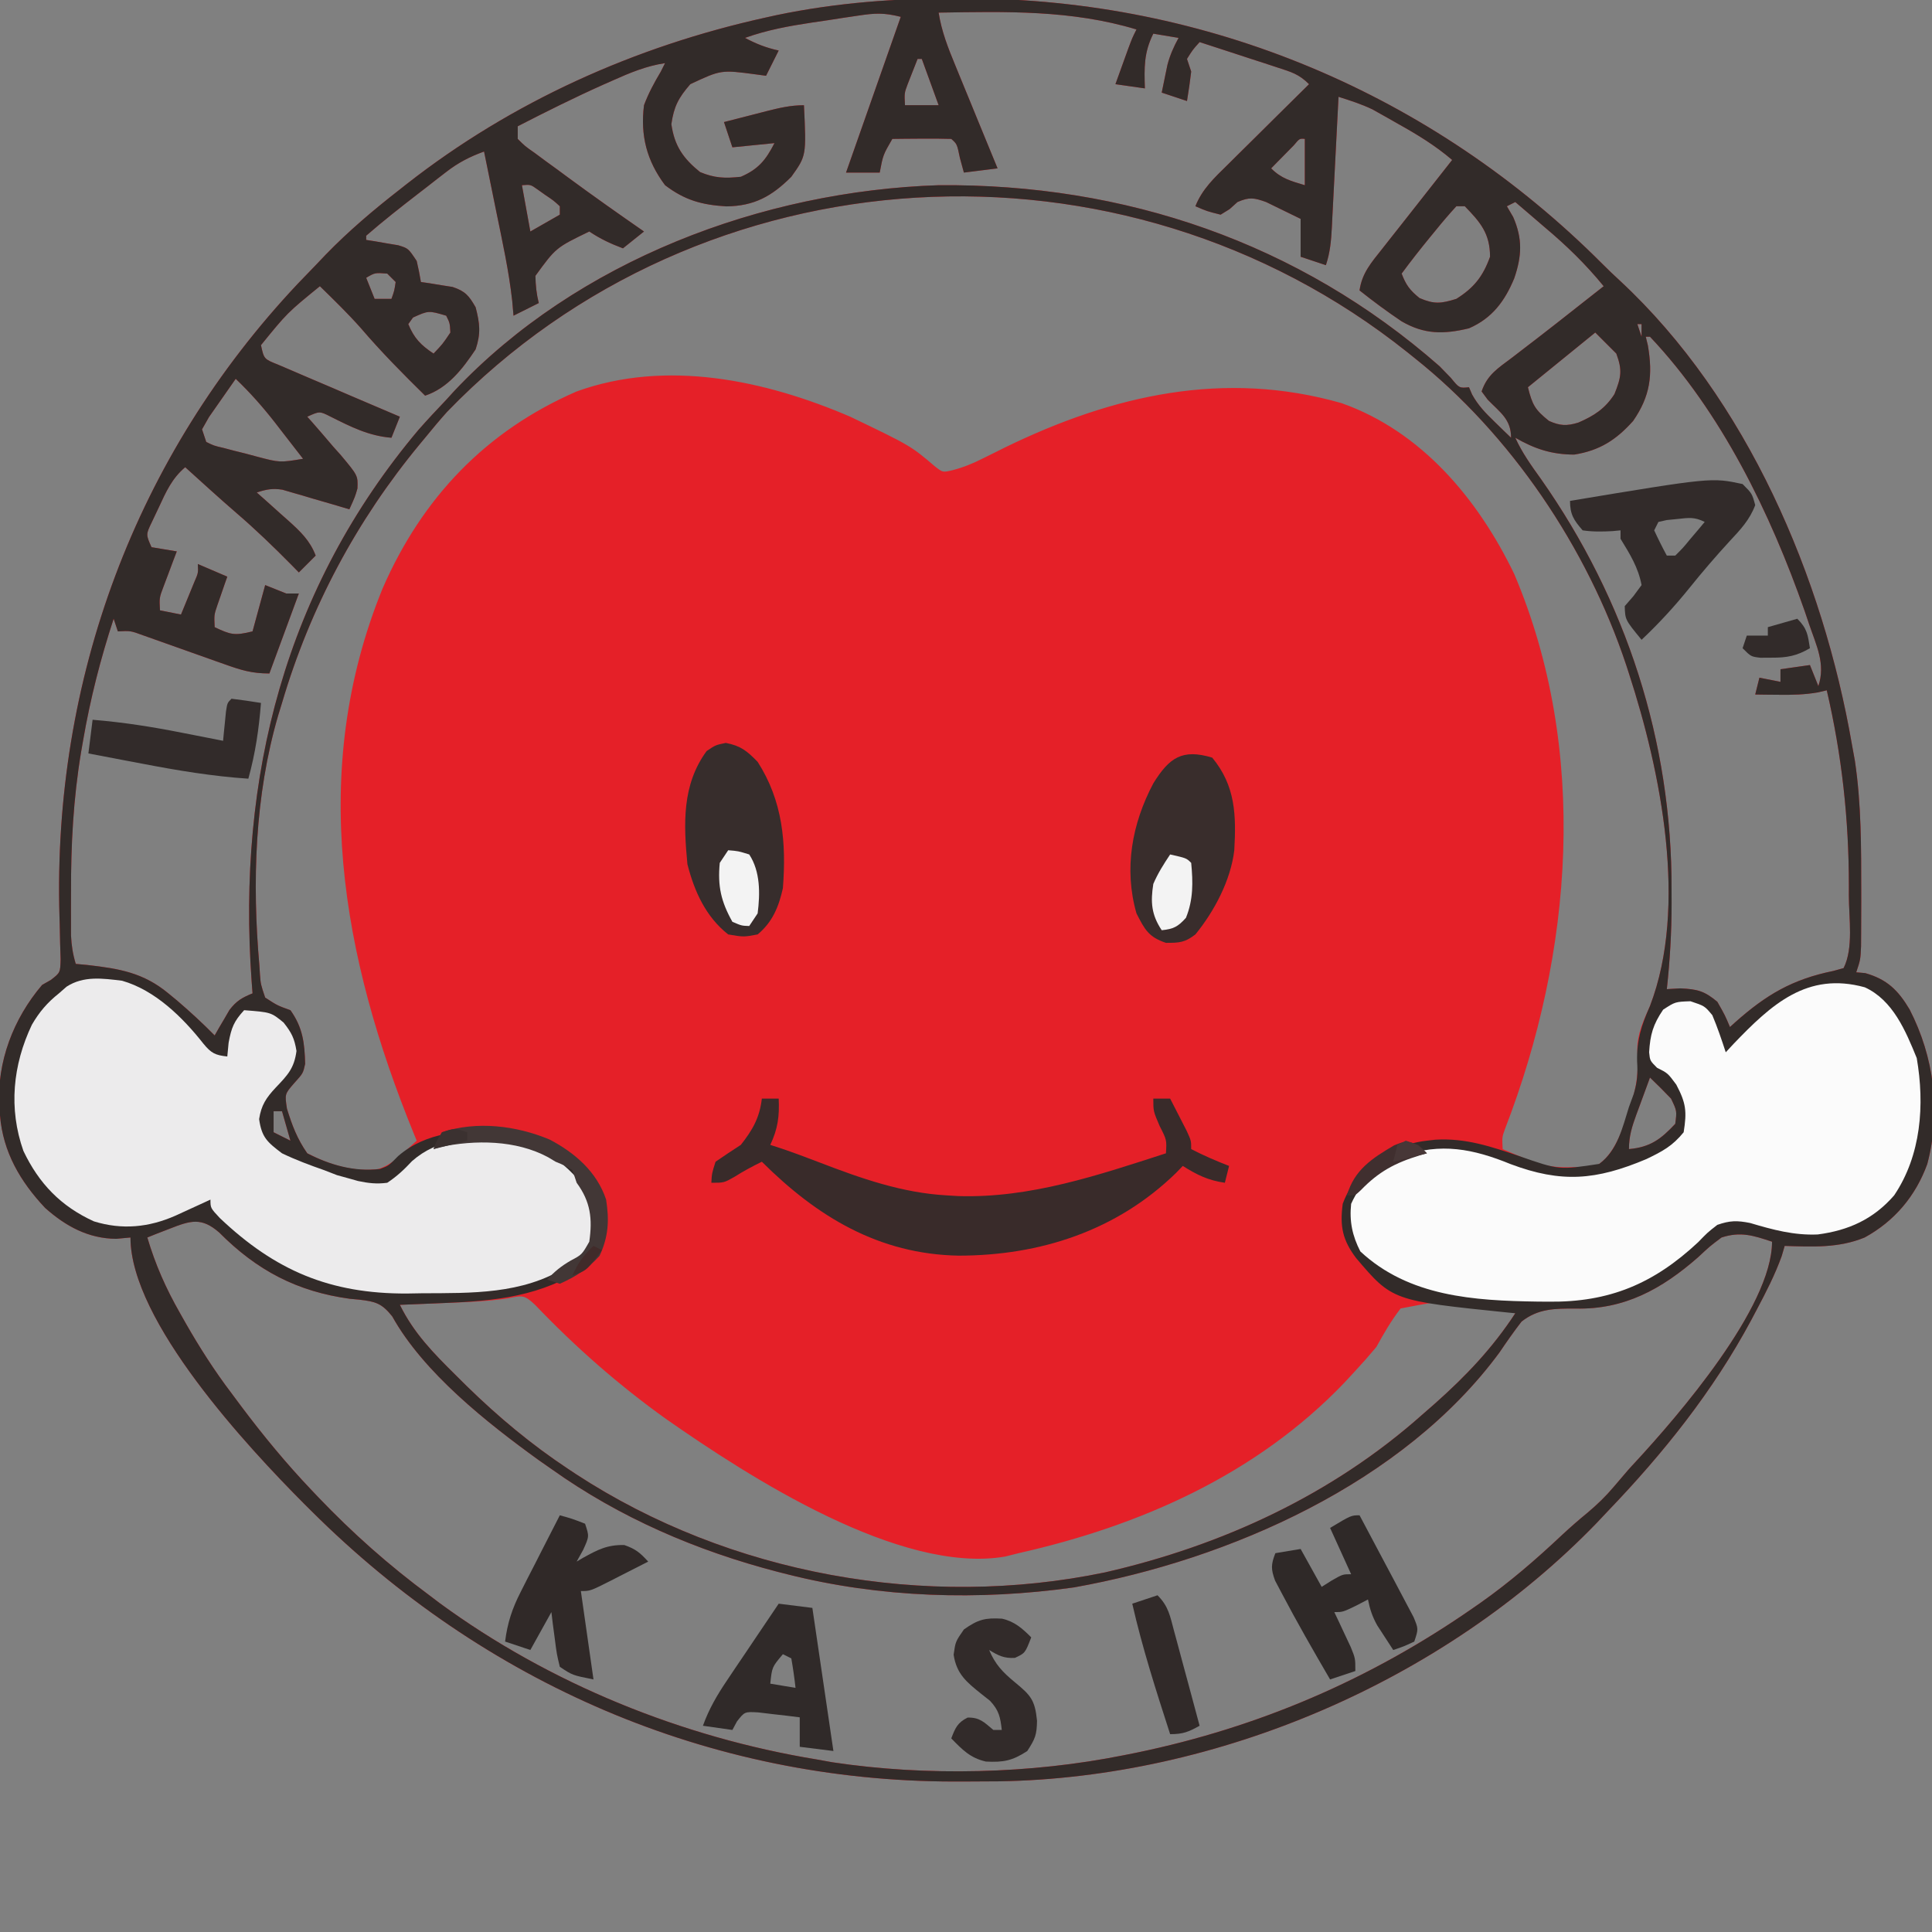 <?xml version="1.0" encoding="UTF-8"?>
<svg version="1.1" xmlns="http://www.w3.org/2000/svg" width="459" height="459">
<rect width="100%" height="100%" fill="#808080" stroke="none"/>
<path d="M0 0 C0.823 0 1.645 0 2.493 0.001 C59.569 0.146 113.018 22.65 153.309 63 C154.716 64.405 156.145 65.791 157.617 67.129 C187.755 95.149 205.793 137.501 212.688 177.375 C212.913 178.618 213.139 179.86 213.371 181.141 C214.913 191.474 214.867 201.824 214.875 212.25 C214.876 213.022 214.877 213.794 214.878 214.589 C214.878 216.807 214.869 219.025 214.855 221.242 C214.848 222.543 214.84 223.843 214.833 225.183 C214.688 228.375 214.688 228.375 213.688 231.375 C214.389 231.437 215.09 231.499 215.812 231.562 C221.03 233.037 223.664 235.654 226.367 240.199 C232.185 251.514 233.869 264.452 230.562 276.938 C227.801 284.525 222.775 290.502 215.688 294.375 C209.488 296.928 203.279 296.57 196.688 296.375 C196.336 297.578 196.336 297.578 195.977 298.805 C194.369 303.257 192.278 307.324 190.062 311.5 C189.615 312.344 189.168 313.188 188.707 314.057 C179.636 330.943 167.907 345.592 154.688 359.375 C153.792 360.324 152.896 361.272 151.973 362.25 C115.738 399.709 62.088 422.713 10.082 423.578 C7.221 423.611 4.361 423.623 1.5 423.625 C0.75 423.626 0 423.626 -0.773 423.627 C-58.939 423.544 -112.253 400.252 -153.312 359.375 C-154.181 358.513 -154.181 358.513 -155.066 357.633 C-168.361 344.273 -196.312 314.312 -196.312 294.375 C-197.426 294.478 -198.54 294.581 -199.688 294.688 C-206.333 294.641 -211.687 291.708 -216.586 287.355 C-222.486 281.093 -226.602 274.076 -227.312 265.375 C-227.376 264.66 -227.439 263.944 -227.504 263.207 C-228.027 252.591 -224.178 242.459 -217.312 234.375 C-216.626 233.984 -215.94 233.593 -215.233 233.19 C-212.994 231.456 -212.994 231.456 -212.906 228.294 C-212.946 227.038 -212.986 225.782 -213.027 224.488 C-213.056 223.073 -213.085 221.657 -213.115 220.241 C-213.137 219.498 -213.16 218.755 -213.184 217.99 C-214.802 161.948 -195.122 108.696 -156.554 67.774 C-155.146 66.302 -153.73 64.838 -152.312 63.375 C-151.533 62.555 -150.753 61.735 -149.949 60.891 C-144.45 55.225 -138.54 50.222 -132.312 45.375 C-131.779 44.955 -131.246 44.535 -130.697 44.102 C-105.696 24.524 -76.437 11.395 -45.5 4.562 C-44.619 4.368 -43.737 4.173 -42.829 3.972 C-28.573 1.004 -14.52 -0.035 0 0 Z M-23.398 4.082 C-24.577 4.257 -25.755 4.431 -26.969 4.611 C-28.196 4.801 -29.423 4.992 -30.688 5.188 C-32.517 5.455 -32.517 5.455 -34.383 5.729 C-39.908 6.564 -45.036 7.488 -50.312 9.375 C-47.673 10.789 -45.241 11.747 -42.312 12.375 C-43.303 14.355 -44.292 16.335 -45.312 18.375 C-46.109 18.268 -46.906 18.161 -47.727 18.051 C-55.998 16.948 -55.998 16.948 -63.312 20.375 C-66.102 23.605 -67.208 25.641 -67.812 29.875 C-67.075 35.034 -65.018 37.992 -61 41.25 C-57.519 42.707 -55.057 42.776 -51.312 42.375 C-47.123 40.566 -45.378 38.397 -43.312 34.375 C-46.612 34.705 -49.913 35.035 -53.312 35.375 C-54.303 32.405 -54.303 32.405 -55.312 29.375 C-52.709 28.704 -50.105 28.038 -47.5 27.375 C-46.762 27.184 -46.024 26.993 -45.264 26.797 C-42.207 26.022 -39.479 25.375 -36.312 25.375 C-35.736 37.368 -35.736 37.368 -39.312 42.375 C-43.935 46.997 -48.11 49.321 -54.734 49.406 C-60.599 49.051 -64.617 47.943 -69.312 44.375 C-73.695 38.509 -75.193 32.558 -74.312 25.375 C-73.248 22.529 -71.868 19.979 -70.312 17.375 C-69.983 16.715 -69.653 16.055 -69.312 15.375 C-73.772 16.043 -77.665 17.672 -81.75 19.5 C-82.443 19.806 -83.136 20.112 -83.85 20.428 C-90.782 23.524 -97.561 26.904 -104.312 30.375 C-104.312 31.365 -104.312 32.355 -104.312 33.375 C-102.597 35.088 -102.597 35.088 -100.289 36.703 C-99.003 37.656 -99.003 37.656 -97.691 38.629 C-96.783 39.288 -95.874 39.946 -94.938 40.625 C-94.067 41.268 -93.197 41.911 -92.301 42.574 C-86.373 46.939 -80.36 51.178 -74.312 55.375 C-76.787 57.355 -76.787 57.355 -79.312 59.375 C-82.284 58.25 -84.647 57.152 -87.312 55.375 C-95.233 59.212 -95.233 59.212 -100.109 65.91 C-100.066 68.174 -99.861 70.181 -99.312 72.375 C-101.293 73.365 -103.272 74.355 -105.312 75.375 C-105.414 74.211 -105.516 73.047 -105.621 71.848 C-106.409 64.757 -107.944 57.795 -109.375 50.812 C-109.66 49.408 -109.944 48.004 -110.229 46.6 C-110.919 43.191 -111.614 39.783 -112.312 36.375 C-115.728 37.621 -118.438 39.012 -121.309 41.238 C-122.032 41.796 -122.756 42.353 -123.502 42.928 C-124.244 43.508 -124.986 44.089 -125.75 44.688 C-126.488 45.257 -127.226 45.826 -127.986 46.412 C-132.167 49.649 -136.324 52.904 -140.312 56.375 C-140.312 56.705 -140.312 57.035 -140.312 57.375 C-139.614 57.485 -138.915 57.594 -138.195 57.707 C-136.83 57.945 -136.83 57.945 -135.438 58.188 C-134.533 58.338 -133.628 58.489 -132.695 58.645 C-130.312 59.375 -130.312 59.375 -128.312 62.375 C-127.928 64.03 -127.585 65.697 -127.312 67.375 C-126.625 67.473 -125.938 67.571 -125.23 67.672 C-124.329 67.821 -123.428 67.971 -122.5 68.125 C-121.16 68.334 -121.16 68.334 -119.793 68.547 C-116.746 69.564 -115.899 70.624 -114.312 73.375 C-113.313 77.231 -113.047 79.577 -114.312 83.375 C-117.409 88.02 -120.909 92.574 -126.312 94.375 C-131.599 89.184 -136.758 83.968 -141.574 78.336 C-144.658 74.857 -147.988 71.622 -151.312 68.375 C-159.05 74.676 -159.05 74.676 -165.312 82.375 C-164.595 85.674 -164.595 85.674 -161.261 87.001 C-159.917 87.588 -158.568 88.164 -157.215 88.73 C-156.506 89.037 -155.797 89.343 -155.067 89.659 C-152.799 90.637 -150.525 91.6 -148.25 92.562 C-146.712 93.222 -145.175 93.883 -143.639 94.545 C-139.868 96.166 -136.092 97.774 -132.312 99.375 C-132.972 101.025 -133.632 102.675 -134.312 104.375 C-139.757 103.934 -144.015 101.744 -148.824 99.336 C-151.382 98.045 -151.382 98.045 -154.312 99.375 C-153.939 99.793 -153.565 100.21 -153.179 100.641 C-151.491 102.553 -149.84 104.494 -148.188 106.438 C-147.598 107.094 -147.009 107.751 -146.402 108.428 C-142.273 113.358 -142.273 113.358 -142.392 116.433 C-142.945 118.371 -142.945 118.371 -144.312 121.375 C-145.565 121.002 -146.818 120.63 -148.109 120.246 C-149.76 119.768 -151.411 119.29 -153.062 118.812 C-153.887 118.566 -154.713 118.319 -155.562 118.064 C-156.761 117.721 -156.761 117.721 -157.984 117.371 C-159.084 117.049 -159.084 117.049 -160.206 116.72 C-162.551 116.336 -164.071 116.646 -166.312 117.375 C-165.469 118.123 -164.626 118.87 -163.758 119.641 C-162.651 120.635 -161.544 121.63 -160.438 122.625 C-159.882 123.116 -159.326 123.607 -158.754 124.113 C-155.954 126.643 -153.657 128.8 -152.312 132.375 C-154.292 134.355 -154.292 134.355 -156.312 136.375 C-157.148 135.522 -157.148 135.522 -158 134.652 C-162.265 130.337 -166.581 126.167 -171.184 122.215 C-175.286 118.669 -179.29 115.011 -183.312 111.375 C-186.454 114.025 -187.851 117.185 -189.562 120.875 C-190.375 122.592 -190.375 122.592 -191.203 124.344 C-192.664 127.36 -192.664 127.36 -191.312 130.375 C-189.333 130.705 -187.352 131.035 -185.312 131.375 C-185.601 132.134 -185.89 132.894 -186.188 133.676 C-186.559 134.67 -186.93 135.664 -187.312 136.688 C-187.684 137.674 -188.055 138.66 -188.438 139.676 C-189.467 142.378 -189.467 142.378 -189.312 145.375 C-187.662 145.705 -186.012 146.035 -184.312 146.375 C-183.642 144.752 -182.976 143.126 -182.312 141.5 C-181.941 140.595 -181.57 139.69 -181.188 138.758 C-180.198 136.485 -180.198 136.485 -180.312 134.375 C-178.002 135.365 -175.692 136.355 -173.312 137.375 C-173.529 137.99 -173.746 138.605 -173.969 139.238 C-174.247 140.047 -174.526 140.855 -174.812 141.688 C-175.091 142.488 -175.369 143.289 -175.656 144.113 C-176.452 146.463 -176.452 146.463 -176.312 149.375 C-172.507 151.172 -171.606 151.448 -167.312 150.375 C-166.322 146.745 -165.333 143.115 -164.312 139.375 C-162.662 140.035 -161.012 140.695 -159.312 141.375 C-158.322 141.375 -157.333 141.375 -156.312 141.375 C-158.623 147.645 -160.933 153.915 -163.312 160.375 C-167.499 160.375 -170.024 159.585 -173.941 158.188 C-174.888 157.855 -174.888 157.855 -175.853 157.515 C-177.863 156.807 -179.869 156.092 -181.875 155.375 C-183.885 154.659 -185.895 153.944 -187.907 153.235 C-189.731 152.593 -191.552 151.943 -193.373 151.293 C-196.277 150.226 -196.277 150.226 -199.312 150.375 C-199.643 149.385 -199.972 148.395 -200.312 147.375 C-203.43 156.894 -205.856 166.373 -207.562 176.25 C-207.725 177.187 -207.888 178.124 -208.056 179.09 C-209.894 190.189 -210.474 201.068 -210.438 212.312 C-210.441 213.517 -210.445 214.722 -210.449 215.963 C-210.448 217.119 -210.447 218.274 -210.445 219.465 C-210.444 220.505 -210.443 221.545 -210.442 222.617 C-210.328 225.039 -210.009 227.064 -209.312 229.375 C-207.936 229.505 -207.936 229.505 -206.531 229.637 C-198.935 230.506 -193.251 231.462 -187.312 236.375 C-186.247 237.255 -186.247 237.255 -185.16 238.152 C-182.089 240.779 -179.148 243.496 -176.312 246.375 C-175.998 245.821 -175.683 245.266 -175.359 244.695 C-174.931 243.971 -174.503 243.246 -174.062 242.5 C-173.436 241.421 -173.436 241.421 -172.797 240.32 C-171.153 238.166 -169.797 237.384 -167.312 236.375 C-167.385 235.417 -167.457 234.459 -167.531 233.473 C-170.998 185.024 -159.524 140.046 -127.867 102.473 C-125.73 100.056 -123.541 97.707 -121.312 95.375 C-120.667 94.666 -120.021 93.957 -119.355 93.227 C-90.143 62.283 -46.265 45.76 -4.312 44.375 C39.936 43.987 81.213 57.977 114.688 87.375 C115.574 88.288 116.461 89.2 117.375 90.141 C119.391 92.607 119.391 92.607 121.688 92.375 C122.055 93.234 122.055 93.234 122.43 94.109 C123.899 96.755 125.641 98.524 127.812 100.625 C128.537 101.331 129.261 102.038 130.008 102.766 C130.562 103.297 131.116 103.828 131.688 104.375 C131.688 99.963 129.089 98.367 126.121 95.312 C125.648 94.673 125.175 94.034 124.688 93.375 C126.017 89.385 128.637 87.819 131.875 85.375 C133.142 84.4 134.409 83.425 135.676 82.449 C136.333 81.947 136.99 81.445 137.667 80.927 C140.988 78.376 144.274 75.78 147.562 73.188 C148.747 72.256 149.932 71.325 151.117 70.395 C151.965 69.728 152.814 69.062 153.688 68.375 C149.406 63.13 144.863 58.726 139.688 54.375 C138.353 53.23 137.02 52.084 135.688 50.938 C134.697 50.092 133.708 49.246 132.688 48.375 C132.028 48.705 131.368 49.035 130.688 49.375 C131.183 50.221 131.678 51.066 132.188 51.938 C134.449 57.12 134.24 61.231 132.438 66.5 C130.187 71.937 127.176 75.989 121.688 78.375 C115.652 79.824 111.065 79.85 105.648 76.699 C102.224 74.387 98.917 71.952 95.688 69.375 C96.262 65.233 98.515 62.723 101.062 59.5 C101.718 58.665 101.718 58.665 102.386 57.814 C103.322 56.623 104.26 55.435 105.201 54.25 C106.74 52.309 108.27 50.36 109.797 48.41 C112.421 45.06 115.053 41.716 117.688 38.375 C113.641 34.92 109.376 32.327 104.75 29.75 C103.715 29.158 103.715 29.158 102.658 28.555 C101.978 28.173 101.298 27.792 100.598 27.398 C99.991 27.057 99.384 26.716 98.758 26.365 C96.141 25.114 93.45 24.251 90.688 23.375 C90.632 24.48 90.577 25.585 90.52 26.724 C90.313 30.822 90.102 34.92 89.888 39.018 C89.796 40.792 89.706 42.566 89.617 44.341 C89.49 46.89 89.357 49.439 89.223 51.988 C89.184 52.782 89.145 53.576 89.106 54.394 C88.933 57.593 88.706 60.32 87.688 63.375 C85.707 62.715 83.728 62.055 81.688 61.375 C81.688 58.405 81.688 55.435 81.688 52.375 C79.945 51.507 78.193 50.656 76.438 49.812 C75.463 49.337 74.488 48.861 73.484 48.371 C70.56 47.33 69.49 47.167 66.688 48.375 C66.069 48.932 65.45 49.489 64.812 50.062 C64.111 50.496 63.41 50.929 62.688 51.375 C59.438 50.562 59.438 50.562 56.688 49.375 C58.309 45.274 61.264 42.544 64.352 39.516 C64.904 38.966 65.456 38.417 66.025 37.851 C67.783 36.104 69.547 34.365 71.312 32.625 C72.508 31.439 73.704 30.253 74.898 29.066 C77.823 26.164 80.754 23.268 83.688 20.375 C81.287 17.974 79.461 17.48 76.242 16.43 C75.166 16.075 74.089 15.721 72.98 15.355 C71.853 14.991 70.725 14.626 69.562 14.25 C68.427 13.877 67.291 13.505 66.121 13.121 C63.312 12.2 60.5 11.285 57.688 10.375 C56.059 12.185 56.059 12.185 54.688 14.375 C55.017 15.365 55.347 16.355 55.688 17.375 C55.41 19.716 55.082 22.051 54.688 24.375 C52.708 23.715 50.727 23.055 48.688 22.375 C48.972 20.957 49.266 19.541 49.562 18.125 C49.806 16.942 49.806 16.942 50.055 15.734 C50.679 13.407 51.536 11.485 52.688 9.375 C50.708 9.045 48.727 8.715 46.688 8.375 C44.439 12.872 44.521 16.454 44.688 21.375 C42.377 21.045 40.068 20.715 37.688 20.375 C38.332 18.583 38.978 16.791 39.625 15 C39.985 14.002 40.344 13.005 40.715 11.977 C41.688 9.375 41.688 9.375 42.688 7.375 C27.3 2.71 11.616 3.116 -4.312 3.375 C-3.624 7.799 -2.074 11.751 -0.371 15.863 C0.06 16.918 0.06 16.918 0.499 17.994 C1.412 20.227 2.331 22.457 3.25 24.688 C3.872 26.206 4.494 27.725 5.115 29.244 C6.635 32.956 8.16 36.666 9.688 40.375 C7.048 40.705 4.407 41.035 1.688 41.375 C1.378 40.241 1.069 39.106 0.75 37.938 C0.058 34.587 0.058 34.587 -1.312 33.375 C-3.666 33.302 -6.021 33.291 -8.375 33.312 C-9.665 33.322 -10.956 33.331 -12.285 33.34 C-13.284 33.351 -14.283 33.363 -15.312 33.375 C-17.514 37.179 -17.514 37.179 -18.312 41.375 C-20.953 41.375 -23.593 41.375 -26.312 41.375 C-22.023 29.165 -17.733 16.955 -13.312 4.375 C-17.331 3.37 -19.379 3.482 -23.398 4.082 Z M-9.312 14.375 C-9.819 15.643 -10.317 16.915 -10.812 18.188 C-11.091 18.895 -11.369 19.603 -11.656 20.332 C-12.465 22.493 -12.465 22.493 -12.312 25.375 C-9.672 25.375 -7.032 25.375 -4.312 25.375 C-5.633 21.745 -6.952 18.115 -8.312 14.375 C-8.643 14.375 -8.973 14.375 -9.312 14.375 Z M80.059 34.906 C79.421 35.556 78.782 36.206 78.125 36.875 C77.484 37.525 76.844 38.174 76.184 38.844 C75.69 39.349 75.196 39.854 74.688 40.375 C77.15 42.838 79.394 43.373 82.688 44.375 C82.688 40.745 82.688 37.115 82.688 33.375 C81.436 33.261 81.436 33.261 80.059 34.906 Z M-103.312 44.375 C-102.653 48.005 -101.993 51.635 -101.312 55.375 C-99.002 54.055 -96.692 52.735 -94.312 51.375 C-94.312 50.715 -94.312 50.055 -94.312 49.375 C-95.799 48.014 -95.799 48.014 -97.688 46.75 C-98.314 46.304 -98.94 45.858 -99.586 45.398 C-101.265 44.205 -101.265 44.205 -103.312 44.375 Z M-121.098 98.223 C-122.899 100.228 -124.61 102.285 -126.312 104.375 C-126.716 104.861 -127.119 105.346 -127.535 105.847 C-142.594 124.037 -153.626 144.699 -160.312 167.375 C-160.608 168.337 -160.903 169.298 -161.207 170.289 C-166.803 189.419 -167.431 209.988 -165.688 229.75 C-165.643 230.47 -165.598 231.189 -165.552 231.93 C-165.371 234.226 -165.371 234.226 -164.312 237.375 C-161.42 239.259 -161.42 239.259 -158.312 240.375 C-155.359 244.511 -154.948 248.205 -154.816 253.129 C-155.312 255.375 -155.312 255.375 -157.422 257.711 C-159.67 260.295 -159.67 260.295 -159.137 263.785 C-157.887 267.8 -156.723 270.912 -154.312 274.375 C-149.188 277.027 -143.172 278.941 -137.328 278.084 C-134.898 277.229 -133.468 276.035 -131.562 274.312 C-130.949 273.765 -130.335 273.217 -129.703 272.652 C-129.244 272.231 -128.785 271.809 -128.312 271.375 C-128.529 270.848 -128.745 270.32 -128.968 269.777 C-146.097 227.852 -154.13 183.571 -136.401 140.143 C-127.008 118.621 -111.874 102.742 -90.312 93.375 C-69.032 85.686 -45.567 90.671 -25.312 99.375 C-10.954 106.274 -10.954 106.274 -5.129 111.234 C-3.336 112.628 -3.336 112.628 -0.984 112.078 C1.649 111.385 3.815 110.488 6.242 109.266 C7.097 108.843 7.951 108.42 8.832 107.985 C10.184 107.312 10.184 107.312 11.562 106.625 C37.105 94.204 63.568 88.198 91.395 96.148 C110.473 102.867 123.905 119.046 132.438 136.75 C150.23 178.655 146.391 226.842 130.251 268.563 C129.539 270.536 129.539 270.536 129.688 273.375 C140.336 277.957 140.336 277.957 151.699 277.477 C157.141 274.462 158.754 266.45 160.691 260.949 C161.804 256.958 161.913 253.71 161.672 249.617 C161.698 245.856 163.181 242.764 164.688 239.375 C173.75 215.711 167.288 183.734 159.688 160.375 C159.357 159.357 159.357 159.357 159.02 158.318 C149.792 130.573 131.665 103.614 108.688 85.375 C108.156 84.948 107.624 84.52 107.077 84.08 C39.307 29.97 -60.478 35.481 -121.098 98.223 Z M118.688 49.375 C116.963 51.256 115.348 53.141 113.75 55.125 C113.307 55.664 112.864 56.203 112.408 56.758 C110.099 59.58 107.848 62.437 105.688 65.375 C106.713 68.079 107.66 69.353 109.938 71.188 C113.437 72.698 115.068 72.506 118.688 71.375 C122.88 68.742 125.01 66.035 126.688 61.375 C126.688 55.857 124.389 53.167 120.688 49.375 C120.028 49.375 119.368 49.375 118.688 49.375 Z M-140.312 66.375 C-139.653 68.025 -138.993 69.675 -138.312 71.375 C-136.993 71.375 -135.673 71.375 -134.312 71.375 C-133.631 69.483 -133.631 69.483 -133.312 67.375 C-133.972 66.715 -134.632 66.055 -135.312 65.375 C-138.238 65.151 -138.238 65.151 -140.312 66.375 Z M-129.188 75.812 C-129.559 76.328 -129.93 76.844 -130.312 77.375 C-128.919 80.742 -127.334 82.361 -124.312 84.375 C-122.164 82.128 -122.164 82.128 -120.312 79.375 C-120.438 77.111 -120.438 77.111 -121.312 75.375 C-125.49 74.137 -125.49 74.137 -129.188 75.812 Z M161.688 77.375 C162.018 78.365 162.347 79.355 162.688 80.375 C162.688 79.385 162.688 78.395 162.688 77.375 C162.357 77.375 162.028 77.375 161.688 77.375 Z M151.688 79.375 C146.407 83.665 141.127 87.955 135.688 92.375 C136.747 96.613 137.386 97.716 140.688 100.375 C143.326 101.548 144.886 101.618 147.645 100.781 C151.393 99.168 154.028 97.471 156.25 94 C157.841 89.989 158.174 88.397 156.688 84.375 C155.037 82.725 153.387 81.075 151.688 79.375 Z M163.688 80.375 C163.935 81.396 163.935 81.396 164.188 82.438 C165.391 89.507 164.75 94.484 160.688 100.375 C156.682 104.867 152.73 107.421 146.688 108.375 C141.359 108.354 137.34 107.05 132.688 104.375 C134.31 107.942 136.465 110.949 138.75 114.125 C159.025 142.976 169.941 176.522 169.812 211.812 C169.818 213.395 169.818 213.395 169.824 215.01 C169.816 221.851 169.429 228.575 168.688 235.375 C169.739 235.313 170.791 235.251 171.875 235.188 C175.967 235.389 177.574 235.78 180.688 238.375 C182.5 241.562 182.5 241.562 183.688 244.375 C184.306 243.812 184.306 243.812 184.938 243.238 C192.319 236.697 198.474 233.044 208.246 231.051 C209.052 230.828 209.857 230.605 210.688 230.375 C213.094 225.561 211.931 218.505 211.938 213.125 C211.939 212.381 211.941 211.637 211.943 210.871 C211.945 195.02 210.282 179.824 206.688 164.375 C205.993 164.539 205.298 164.702 204.582 164.871 C201.452 165.416 198.55 165.472 195.375 165.438 C194.306 165.428 193.238 165.419 192.137 165.41 C190.924 165.393 190.924 165.393 189.688 165.375 C190.183 163.395 190.183 163.395 190.688 161.375 C192.338 161.705 193.988 162.035 195.688 162.375 C195.688 161.385 195.688 160.395 195.688 159.375 C199.153 158.88 199.153 158.88 202.688 158.375 C203.347 160.025 204.007 161.675 204.688 163.375 C206.466 158.128 204.21 153.73 202.5 148.688 C202.142 147.629 201.784 146.57 201.415 145.48 C193.335 122.406 181.668 98.324 164.688 80.375 C164.357 80.375 164.028 80.375 163.688 80.375 Z M-171.312 90.375 C-172.68 92.304 -174.031 94.242 -175.375 96.188 C-176.129 97.266 -176.883 98.345 -177.66 99.457 C-178.205 100.42 -178.751 101.383 -179.312 102.375 C-178.982 103.365 -178.653 104.355 -178.312 105.375 C-176.472 106.273 -176.472 106.273 -174.199 106.797 C-173.363 107.017 -172.527 107.238 -171.666 107.465 C-170.786 107.683 -169.906 107.901 -169 108.125 C-168.132 108.358 -167.264 108.592 -166.369 108.832 C-160.85 110.294 -160.85 110.294 -155.312 109.375 C-157.037 107.142 -158.767 104.914 -160.5 102.688 C-160.983 102.062 -161.466 101.436 -161.963 100.791 C-164.877 97.056 -167.888 93.649 -171.312 90.375 Z M-195.312 133.375 C-194.312 135.375 -194.312 135.375 -194.312 135.375 Z M-196.312 136.375 C-195.312 138.375 -195.312 138.375 -195.312 138.375 Z M-197.312 138.375 C-196.312 141.375 -196.312 141.375 -196.312 141.375 Z M-198.312 141.375 C-197.312 143.375 -197.312 143.375 -197.312 143.375 Z M-199.312 144.375 C-198.312 146.375 -198.312 146.375 -198.312 146.375 Z M164.688 256.375 C163.848 258.644 163.016 260.915 162.188 263.188 C161.949 263.83 161.711 264.473 161.465 265.135 C160.417 268.024 159.688 270.276 159.688 273.375 C164.756 272.928 167.295 271.009 170.688 267.375 C171.093 264.304 171.093 264.304 169.688 261.375 C168.057 259.673 166.394 258.001 164.688 256.375 Z M-162.312 264.375 C-162.312 266.025 -162.312 267.675 -162.312 269.375 C-160.333 270.365 -160.333 270.365 -158.312 271.375 C-158.972 269.065 -159.632 266.755 -160.312 264.375 C-160.972 264.375 -161.632 264.375 -162.312 264.375 Z M-187.062 292.312 C-188.047 292.693 -189.032 293.073 -190.047 293.465 C-191.168 293.915 -191.168 293.915 -192.312 294.375 C-190.41 300.808 -187.884 306.493 -184.562 312.312 C-184.117 313.101 -183.672 313.89 -183.213 314.702 C-179.893 320.51 -176.361 326.043 -172.312 331.375 C-171.542 332.41 -170.771 333.445 -169.977 334.512 C-164.761 341.457 -159.304 348.077 -153.312 354.375 C-152.555 355.174 -152.555 355.174 -151.782 355.988 C-143.532 364.625 -134.91 372.273 -125.312 379.375 C-124.509 379.985 -123.706 380.594 -122.879 381.223 C-96.726 400.396 -65.224 413.137 -33.312 418.375 C-32.076 418.598 -30.84 418.821 -29.566 419.051 C-7.19 422.418 17.555 421.825 39.688 417.375 C40.68 417.176 41.673 416.978 42.695 416.773 C71.778 410.752 98.316 399.345 122.688 382.375 C123.249 381.985 123.811 381.594 124.389 381.192 C131.378 376.273 137.692 370.801 143.898 364.953 C145.845 363.154 147.777 361.457 149.824 359.785 C152.179 357.803 154.149 355.903 156.125 353.562 C159.591 349.479 159.591 349.479 161.266 347.68 C171.244 336.878 193.688 310.993 193.688 295.375 C189.232 293.89 186.198 292.903 181.688 294.375 C178.902 296.463 178.902 296.463 176.125 299.062 C167.525 306.603 158.631 311.537 147.017 311.256 C142.105 311.241 138.123 311.244 134.168 314.359 C132.331 316.734 130.633 319.167 128.953 321.654 C106.118 352.709 64.775 370.9 27.875 377.5 C5.303 380.675 -18.176 379.989 -40.312 374.375 C-41.044 374.19 -41.776 374.005 -42.53 373.814 C-61.806 368.81 -80.069 360.957 -96.312 349.375 C-97.827 348.315 -97.827 348.315 -99.371 347.234 C-111.605 338.389 -126.686 326.479 -134.129 313.113 C-136.615 309.995 -138.103 309.591 -141.998 309.138 C-142.72 309.072 -143.443 309.006 -144.188 308.938 C-156.689 307.236 -166.253 302.231 -175.227 293.195 C-179.451 289.509 -182.036 290.338 -187.062 292.312 Z M-106.727 308.84 C-111.702 309.582 -116.665 309.74 -121.688 309.938 C-122.71 309.981 -123.732 310.024 -124.785 310.068 C-127.294 310.174 -129.803 310.276 -132.312 310.375 C-129.022 317.074 -124.342 321.846 -119.062 327.062 C-118.172 327.946 -117.281 328.829 -116.363 329.74 C-108.849 337.069 -101.06 343.579 -92.312 349.375 C-91.691 349.788 -91.069 350.201 -90.428 350.626 C-53.952 374.437 -7.374 382.803 35.193 373.945 C63.057 367.574 89.257 355.481 110.688 336.375 C111.631 335.551 112.575 334.728 113.547 333.879 C120.964 327.293 127.256 320.681 132.688 312.375 C118.779 308.673 118.779 308.673 105.441 311.238 C103.189 314.16 101.465 317.146 99.688 320.375 C98.055 322.338 96.366 324.257 94.625 326.125 C93.779 327.039 92.934 327.953 92.062 328.895 C71.214 350.669 43.649 362.856 14.688 369.375 C13.615 369.643 12.543 369.911 11.438 370.188 C-13.456 374.425 -49.299 351.321 -69.062 337.5 C-80.357 329.416 -90.618 320.399 -100.203 310.359 C-102.843 307.876 -103.295 308.179 -106.727 308.84 Z " fill="#E52028" transform="translate(227.312,-0.375)"/>
<path d="M0 0 C0.823 0 1.645 0 2.493 0.001 C59.569 0.146 113.018 22.65 153.309 63 C154.716 64.405 156.145 65.791 157.617 67.129 C187.755 95.149 205.793 137.501 212.688 177.375 C212.913 178.618 213.139 179.86 213.371 181.141 C214.913 191.474 214.867 201.824 214.875 212.25 C214.876 213.022 214.877 213.794 214.878 214.589 C214.878 216.807 214.869 219.025 214.855 221.242 C214.848 222.543 214.84 223.843 214.833 225.183 C214.688 228.375 214.688 228.375 213.688 231.375 C214.389 231.437 215.09 231.499 215.812 231.562 C221.03 233.037 223.664 235.654 226.367 240.199 C232.185 251.514 233.869 264.452 230.562 276.938 C227.801 284.525 222.775 290.502 215.688 294.375 C209.488 296.928 203.279 296.57 196.688 296.375 C196.336 297.578 196.336 297.578 195.977 298.805 C194.369 303.257 192.278 307.324 190.062 311.5 C189.615 312.344 189.168 313.188 188.707 314.057 C179.636 330.943 167.907 345.592 154.688 359.375 C153.792 360.324 152.896 361.272 151.973 362.25 C115.738 399.709 62.088 422.713 10.082 423.578 C7.221 423.611 4.361 423.623 1.5 423.625 C0.75 423.626 0 423.626 -0.773 423.627 C-58.939 423.544 -112.253 400.252 -153.312 359.375 C-154.181 358.513 -154.181 358.513 -155.066 357.633 C-168.361 344.273 -196.312 314.312 -196.312 294.375 C-197.426 294.478 -198.54 294.581 -199.688 294.688 C-206.333 294.641 -211.687 291.708 -216.586 287.355 C-222.486 281.093 -226.602 274.076 -227.312 265.375 C-227.376 264.66 -227.439 263.944 -227.504 263.207 C-228.027 252.591 -224.178 242.459 -217.312 234.375 C-216.626 233.984 -215.94 233.593 -215.233 233.19 C-212.994 231.456 -212.994 231.456 -212.906 228.294 C-212.946 227.038 -212.986 225.782 -213.027 224.488 C-213.056 223.073 -213.085 221.657 -213.115 220.241 C-213.137 219.498 -213.16 218.755 -213.184 217.99 C-214.802 161.948 -195.122 108.696 -156.554 67.774 C-155.146 66.302 -153.73 64.838 -152.312 63.375 C-151.533 62.555 -150.753 61.735 -149.949 60.891 C-144.45 55.225 -138.54 50.222 -132.312 45.375 C-131.779 44.955 -131.246 44.535 -130.697 44.102 C-105.696 24.524 -76.437 11.395 -45.5 4.562 C-44.619 4.368 -43.737 4.173 -42.829 3.972 C-28.573 1.004 -14.52 -0.035 0 0 Z M-23.398 4.082 C-24.577 4.257 -25.755 4.431 -26.969 4.611 C-28.196 4.801 -29.423 4.992 -30.688 5.188 C-32.517 5.455 -32.517 5.455 -34.383 5.729 C-39.908 6.564 -45.036 7.488 -50.312 9.375 C-47.673 10.789 -45.241 11.747 -42.312 12.375 C-43.303 14.355 -44.292 16.335 -45.312 18.375 C-46.109 18.268 -46.906 18.161 -47.727 18.051 C-55.998 16.948 -55.998 16.948 -63.312 20.375 C-66.102 23.605 -67.208 25.641 -67.812 29.875 C-67.075 35.034 -65.018 37.992 -61 41.25 C-57.519 42.707 -55.057 42.776 -51.312 42.375 C-47.123 40.566 -45.378 38.397 -43.312 34.375 C-46.612 34.705 -49.913 35.035 -53.312 35.375 C-54.303 32.405 -54.303 32.405 -55.312 29.375 C-52.709 28.704 -50.105 28.038 -47.5 27.375 C-46.762 27.184 -46.024 26.993 -45.264 26.797 C-42.207 26.022 -39.479 25.375 -36.312 25.375 C-35.736 37.368 -35.736 37.368 -39.312 42.375 C-43.935 46.997 -48.11 49.321 -54.734 49.406 C-60.599 49.051 -64.617 47.943 -69.312 44.375 C-73.695 38.509 -75.193 32.558 -74.312 25.375 C-73.248 22.529 -71.868 19.979 -70.312 17.375 C-69.983 16.715 -69.653 16.055 -69.312 15.375 C-73.772 16.043 -77.665 17.672 -81.75 19.5 C-82.443 19.806 -83.136 20.112 -83.85 20.428 C-90.782 23.524 -97.561 26.904 -104.312 30.375 C-104.312 31.365 -104.312 32.355 -104.312 33.375 C-102.597 35.088 -102.597 35.088 -100.289 36.703 C-99.003 37.656 -99.003 37.656 -97.691 38.629 C-96.783 39.288 -95.874 39.946 -94.938 40.625 C-94.067 41.268 -93.197 41.911 -92.301 42.574 C-86.373 46.939 -80.36 51.178 -74.312 55.375 C-76.787 57.355 -76.787 57.355 -79.312 59.375 C-82.284 58.25 -84.647 57.152 -87.312 55.375 C-95.233 59.212 -95.233 59.212 -100.109 65.91 C-100.066 68.174 -99.861 70.181 -99.312 72.375 C-101.293 73.365 -103.272 74.355 -105.312 75.375 C-105.414 74.211 -105.516 73.047 -105.621 71.848 C-106.409 64.757 -107.944 57.795 -109.375 50.812 C-109.66 49.408 -109.944 48.004 -110.229 46.6 C-110.919 43.191 -111.614 39.783 -112.312 36.375 C-115.728 37.621 -118.438 39.012 -121.309 41.238 C-122.032 41.796 -122.756 42.353 -123.502 42.928 C-124.244 43.508 -124.986 44.089 -125.75 44.688 C-126.488 45.257 -127.226 45.826 -127.986 46.412 C-132.167 49.649 -136.324 52.904 -140.312 56.375 C-140.312 56.705 -140.312 57.035 -140.312 57.375 C-139.614 57.485 -138.915 57.594 -138.195 57.707 C-136.83 57.945 -136.83 57.945 -135.438 58.188 C-134.533 58.338 -133.628 58.489 -132.695 58.645 C-130.312 59.375 -130.312 59.375 -128.312 62.375 C-127.928 64.03 -127.585 65.697 -127.312 67.375 C-126.625 67.473 -125.938 67.571 -125.23 67.672 C-124.329 67.821 -123.428 67.971 -122.5 68.125 C-121.16 68.334 -121.16 68.334 -119.793 68.547 C-116.746 69.564 -115.899 70.624 -114.312 73.375 C-113.313 77.231 -113.047 79.577 -114.312 83.375 C-117.409 88.02 -120.909 92.574 -126.312 94.375 C-131.599 89.184 -136.758 83.968 -141.574 78.336 C-144.658 74.857 -147.988 71.622 -151.312 68.375 C-159.05 74.676 -159.05 74.676 -165.312 82.375 C-164.595 85.674 -164.595 85.674 -161.261 87.001 C-159.917 87.588 -158.568 88.164 -157.215 88.73 C-156.506 89.037 -155.797 89.343 -155.067 89.659 C-152.799 90.637 -150.525 91.6 -148.25 92.562 C-146.712 93.222 -145.175 93.883 -143.639 94.545 C-139.868 96.166 -136.092 97.774 -132.312 99.375 C-132.972 101.025 -133.632 102.675 -134.312 104.375 C-139.757 103.934 -144.015 101.744 -148.824 99.336 C-151.382 98.045 -151.382 98.045 -154.312 99.375 C-153.939 99.793 -153.565 100.21 -153.179 100.641 C-151.491 102.553 -149.84 104.494 -148.188 106.438 C-147.598 107.094 -147.009 107.751 -146.402 108.428 C-142.273 113.358 -142.273 113.358 -142.392 116.433 C-142.945 118.371 -142.945 118.371 -144.312 121.375 C-145.565 121.002 -146.818 120.63 -148.109 120.246 C-149.76 119.768 -151.411 119.29 -153.062 118.812 C-153.887 118.566 -154.713 118.319 -155.562 118.064 C-156.761 117.721 -156.761 117.721 -157.984 117.371 C-159.084 117.049 -159.084 117.049 -160.206 116.72 C-162.551 116.336 -164.071 116.646 -166.312 117.375 C-165.469 118.123 -164.626 118.87 -163.758 119.641 C-162.651 120.635 -161.544 121.63 -160.438 122.625 C-159.882 123.116 -159.326 123.607 -158.754 124.113 C-155.954 126.643 -153.657 128.8 -152.312 132.375 C-154.292 134.355 -154.292 134.355 -156.312 136.375 C-157.148 135.522 -157.148 135.522 -158 134.652 C-162.265 130.337 -166.581 126.167 -171.184 122.215 C-175.286 118.669 -179.29 115.011 -183.312 111.375 C-186.454 114.025 -187.851 117.185 -189.562 120.875 C-190.375 122.592 -190.375 122.592 -191.203 124.344 C-192.664 127.36 -192.664 127.36 -191.312 130.375 C-189.333 130.705 -187.352 131.035 -185.312 131.375 C-185.601 132.134 -185.89 132.894 -186.188 133.676 C-186.559 134.67 -186.93 135.664 -187.312 136.688 C-187.684 137.674 -188.055 138.66 -188.438 139.676 C-189.467 142.378 -189.467 142.378 -189.312 145.375 C-187.662 145.705 -186.012 146.035 -184.312 146.375 C-183.642 144.752 -182.976 143.126 -182.312 141.5 C-181.941 140.595 -181.57 139.69 -181.188 138.758 C-180.198 136.485 -180.198 136.485 -180.312 134.375 C-178.002 135.365 -175.692 136.355 -173.312 137.375 C-173.529 137.99 -173.746 138.605 -173.969 139.238 C-174.247 140.047 -174.526 140.855 -174.812 141.688 C-175.091 142.488 -175.369 143.289 -175.656 144.113 C-176.452 146.463 -176.452 146.463 -176.312 149.375 C-172.507 151.172 -171.606 151.448 -167.312 150.375 C-166.322 146.745 -165.333 143.115 -164.312 139.375 C-162.662 140.035 -161.012 140.695 -159.312 141.375 C-158.322 141.375 -157.333 141.375 -156.312 141.375 C-158.623 147.645 -160.933 153.915 -163.312 160.375 C-167.499 160.375 -170.024 159.585 -173.941 158.188 C-174.888 157.855 -174.888 157.855 -175.853 157.515 C-177.863 156.807 -179.869 156.092 -181.875 155.375 C-183.885 154.659 -185.895 153.944 -187.907 153.235 C-189.731 152.593 -191.552 151.943 -193.373 151.293 C-196.277 150.226 -196.277 150.226 -199.312 150.375 C-199.643 149.385 -199.972 148.395 -200.312 147.375 C-203.43 156.894 -205.856 166.373 -207.562 176.25 C-207.725 177.187 -207.888 178.124 -208.056 179.09 C-209.894 190.189 -210.474 201.068 -210.438 212.312 C-210.441 213.517 -210.445 214.722 -210.449 215.963 C-210.448 217.119 -210.447 218.274 -210.445 219.465 C-210.444 220.505 -210.443 221.545 -210.442 222.617 C-210.328 225.039 -210.009 227.064 -209.312 229.375 C-207.936 229.505 -207.936 229.505 -206.531 229.637 C-198.935 230.506 -193.251 231.462 -187.312 236.375 C-186.247 237.255 -186.247 237.255 -185.16 238.152 C-182.089 240.779 -179.148 243.496 -176.312 246.375 C-175.998 245.821 -175.683 245.266 -175.359 244.695 C-174.931 243.971 -174.503 243.246 -174.062 242.5 C-173.436 241.421 -173.436 241.421 -172.797 240.32 C-171.153 238.166 -169.797 237.384 -167.312 236.375 C-167.385 235.417 -167.457 234.459 -167.531 233.473 C-170.998 185.024 -159.524 140.046 -127.867 102.473 C-125.73 100.056 -123.541 97.707 -121.312 95.375 C-120.667 94.666 -120.021 93.957 -119.355 93.227 C-90.143 62.283 -46.265 45.76 -4.312 44.375 C39.936 43.987 81.213 57.977 114.688 87.375 C115.574 88.288 116.461 89.2 117.375 90.141 C119.391 92.607 119.391 92.607 121.688 92.375 C122.055 93.234 122.055 93.234 122.43 94.109 C123.899 96.755 125.641 98.524 127.812 100.625 C128.537 101.331 129.261 102.038 130.008 102.766 C130.562 103.297 131.116 103.828 131.688 104.375 C131.688 99.963 129.089 98.367 126.121 95.312 C125.648 94.673 125.175 94.034 124.688 93.375 C126.017 89.385 128.637 87.819 131.875 85.375 C133.142 84.4 134.409 83.425 135.676 82.449 C136.333 81.947 136.99 81.445 137.667 80.927 C140.988 78.376 144.274 75.78 147.562 73.188 C148.747 72.256 149.932 71.325 151.117 70.395 C151.965 69.728 152.814 69.062 153.688 68.375 C149.406 63.13 144.863 58.726 139.688 54.375 C138.353 53.23 137.02 52.084 135.688 50.938 C134.697 50.092 133.708 49.246 132.688 48.375 C132.028 48.705 131.368 49.035 130.688 49.375 C131.183 50.221 131.678 51.066 132.188 51.938 C134.449 57.12 134.24 61.231 132.438 66.5 C130.187 71.937 127.176 75.989 121.688 78.375 C115.652 79.824 111.065 79.85 105.648 76.699 C102.224 74.387 98.917 71.952 95.688 69.375 C96.262 65.233 98.515 62.723 101.062 59.5 C101.718 58.665 101.718 58.665 102.386 57.814 C103.322 56.623 104.26 55.435 105.201 54.25 C106.74 52.309 108.27 50.36 109.797 48.41 C112.421 45.06 115.053 41.716 117.688 38.375 C113.641 34.92 109.376 32.327 104.75 29.75 C103.715 29.158 103.715 29.158 102.658 28.555 C101.978 28.173 101.298 27.792 100.598 27.398 C99.991 27.057 99.384 26.716 98.758 26.365 C96.141 25.114 93.45 24.251 90.688 23.375 C90.632 24.48 90.577 25.585 90.52 26.724 C90.313 30.822 90.102 34.92 89.888 39.018 C89.796 40.792 89.706 42.566 89.617 44.341 C89.49 46.89 89.357 49.439 89.223 51.988 C89.184 52.782 89.145 53.576 89.106 54.394 C88.933 57.593 88.706 60.32 87.688 63.375 C85.707 62.715 83.728 62.055 81.688 61.375 C81.688 58.405 81.688 55.435 81.688 52.375 C79.945 51.507 78.193 50.656 76.438 49.812 C75.463 49.337 74.488 48.861 73.484 48.371 C70.56 47.33 69.49 47.167 66.688 48.375 C66.069 48.932 65.45 49.489 64.812 50.062 C64.111 50.496 63.41 50.929 62.688 51.375 C59.438 50.562 59.438 50.562 56.688 49.375 C58.309 45.274 61.264 42.544 64.352 39.516 C64.904 38.966 65.456 38.417 66.025 37.851 C67.783 36.104 69.547 34.365 71.312 32.625 C72.508 31.439 73.704 30.253 74.898 29.066 C77.823 26.164 80.754 23.268 83.688 20.375 C81.287 17.974 79.461 17.48 76.242 16.43 C75.166 16.075 74.089 15.721 72.98 15.355 C71.853 14.991 70.725 14.626 69.562 14.25 C68.427 13.877 67.291 13.505 66.121 13.121 C63.312 12.2 60.5 11.285 57.688 10.375 C56.059 12.185 56.059 12.185 54.688 14.375 C55.017 15.365 55.347 16.355 55.688 17.375 C55.41 19.716 55.082 22.051 54.688 24.375 C52.708 23.715 50.727 23.055 48.688 22.375 C48.972 20.957 49.266 19.541 49.562 18.125 C49.806 16.942 49.806 16.942 50.055 15.734 C50.679 13.407 51.536 11.485 52.688 9.375 C50.708 9.045 48.727 8.715 46.688 8.375 C44.439 12.872 44.521 16.454 44.688 21.375 C42.377 21.045 40.068 20.715 37.688 20.375 C38.332 18.583 38.978 16.791 39.625 15 C39.985 14.002 40.344 13.005 40.715 11.977 C41.688 9.375 41.688 9.375 42.688 7.375 C27.3 2.71 11.616 3.116 -4.312 3.375 C-3.624 7.799 -2.074 11.751 -0.371 15.863 C0.06 16.918 0.06 16.918 0.499 17.994 C1.412 20.227 2.331 22.457 3.25 24.688 C3.872 26.206 4.494 27.725 5.115 29.244 C6.635 32.956 8.16 36.666 9.688 40.375 C7.048 40.705 4.407 41.035 1.688 41.375 C1.378 40.241 1.069 39.106 0.75 37.938 C0.058 34.587 0.058 34.587 -1.312 33.375 C-3.666 33.302 -6.021 33.291 -8.375 33.312 C-9.665 33.322 -10.956 33.331 -12.285 33.34 C-13.284 33.351 -14.283 33.363 -15.312 33.375 C-17.514 37.179 -17.514 37.179 -18.312 41.375 C-20.953 41.375 -23.593 41.375 -26.312 41.375 C-22.023 29.165 -17.733 16.955 -13.312 4.375 C-17.331 3.37 -19.379 3.482 -23.398 4.082 Z M-9.312 14.375 C-9.819 15.643 -10.317 16.915 -10.812 18.188 C-11.091 18.895 -11.369 19.603 -11.656 20.332 C-12.465 22.493 -12.465 22.493 -12.312 25.375 C-9.672 25.375 -7.032 25.375 -4.312 25.375 C-5.633 21.745 -6.952 18.115 -8.312 14.375 C-8.643 14.375 -8.973 14.375 -9.312 14.375 Z M80.059 34.906 C79.421 35.556 78.782 36.206 78.125 36.875 C77.484 37.525 76.844 38.174 76.184 38.844 C75.69 39.349 75.196 39.854 74.688 40.375 C77.15 42.838 79.394 43.373 82.688 44.375 C82.688 40.745 82.688 37.115 82.688 33.375 C81.436 33.261 81.436 33.261 80.059 34.906 Z M-103.312 44.375 C-102.653 48.005 -101.993 51.635 -101.312 55.375 C-99.002 54.055 -96.692 52.735 -94.312 51.375 C-94.312 50.715 -94.312 50.055 -94.312 49.375 C-95.799 48.014 -95.799 48.014 -97.688 46.75 C-98.314 46.304 -98.94 45.858 -99.586 45.398 C-101.265 44.205 -101.265 44.205 -103.312 44.375 Z M-121.098 98.223 C-122.899 100.228 -124.61 102.285 -126.312 104.375 C-126.716 104.861 -127.119 105.346 -127.535 105.847 C-142.594 124.037 -153.626 144.699 -160.312 167.375 C-160.608 168.337 -160.903 169.298 -161.207 170.289 C-166.803 189.419 -167.431 209.988 -165.688 229.75 C-165.643 230.47 -165.598 231.189 -165.552 231.93 C-165.371 234.226 -165.371 234.226 -164.312 237.375 C-161.42 239.259 -161.42 239.259 -158.312 240.375 C-155.359 244.511 -154.948 248.205 -154.816 253.129 C-155.312 255.375 -155.312 255.375 -157.422 257.711 C-159.67 260.295 -159.67 260.295 -159.137 263.785 C-157.887 267.8 -156.723 270.912 -154.312 274.375 C-148.988 277.131 -143.064 278.84 -137.012 278.09 C-134.997 277.352 -134.997 277.352 -132.688 275 C-125.966 269.231 -117.308 268.819 -108.785 269.023 C-100.794 269.832 -93.877 272.539 -88.312 278.375 C-84.676 283.256 -83.647 286.918 -83.934 293.012 C-84.521 296.675 -85.801 298.671 -88.312 301.375 C-98.475 308.349 -109.668 309.464 -121.688 309.938 C-122.71 309.981 -123.732 310.024 -124.785 310.068 C-127.294 310.174 -129.803 310.276 -132.312 310.375 C-129.022 317.074 -124.342 321.846 -119.062 327.062 C-118.172 327.946 -117.281 328.829 -116.363 329.74 C-108.849 337.069 -101.06 343.579 -92.312 349.375 C-91.691 349.788 -91.069 350.201 -90.428 350.626 C-53.952 374.437 -7.374 382.803 35.193 373.945 C63.057 367.574 89.257 355.481 110.688 336.375 C111.631 335.551 112.575 334.728 113.547 333.879 C120.964 327.293 127.256 320.681 132.688 312.375 C132.125 312.321 131.562 312.267 130.982 312.211 C103.479 309.389 103.479 309.389 94.875 299.27 C91.624 294.967 90.992 291.714 91.688 286.375 C93.965 280.222 98.115 276.822 103.688 273.688 C106.544 272.438 108.605 271.725 111.688 271.375 C112.338 271.299 112.989 271.223 113.66 271.145 C120.884 270.698 127.017 272.792 133.758 275.086 C143.108 278.341 143.108 278.341 152.641 276.887 C156.951 273.703 158.144 268.304 159.688 263.375 C160.061 262.358 160.435 261.341 160.82 260.293 C161.671 257.43 161.814 255.452 161.625 252.5 C161.512 247.494 162.677 243.899 164.688 239.375 C173.75 215.711 167.288 183.734 159.688 160.375 C159.357 159.357 159.357 159.357 159.02 158.318 C149.792 130.573 131.665 103.614 108.688 85.375 C108.156 84.948 107.624 84.52 107.077 84.08 C39.307 29.97 -60.478 35.481 -121.098 98.223 Z M118.688 49.375 C116.963 51.256 115.348 53.141 113.75 55.125 C113.307 55.664 112.864 56.203 112.408 56.758 C110.099 59.58 107.848 62.437 105.688 65.375 C106.713 68.079 107.66 69.353 109.938 71.188 C113.437 72.698 115.068 72.506 118.688 71.375 C122.88 68.742 125.01 66.035 126.688 61.375 C126.688 55.857 124.389 53.167 120.688 49.375 C120.028 49.375 119.368 49.375 118.688 49.375 Z M-140.312 66.375 C-139.653 68.025 -138.993 69.675 -138.312 71.375 C-136.993 71.375 -135.673 71.375 -134.312 71.375 C-133.631 69.483 -133.631 69.483 -133.312 67.375 C-133.972 66.715 -134.632 66.055 -135.312 65.375 C-138.238 65.151 -138.238 65.151 -140.312 66.375 Z M-129.188 75.812 C-129.559 76.328 -129.93 76.844 -130.312 77.375 C-128.919 80.742 -127.334 82.361 -124.312 84.375 C-122.164 82.128 -122.164 82.128 -120.312 79.375 C-120.438 77.111 -120.438 77.111 -121.312 75.375 C-125.49 74.137 -125.49 74.137 -129.188 75.812 Z M161.688 77.375 C162.018 78.365 162.347 79.355 162.688 80.375 C162.688 79.385 162.688 78.395 162.688 77.375 C162.357 77.375 162.028 77.375 161.688 77.375 Z M151.688 79.375 C146.407 83.665 141.127 87.955 135.688 92.375 C136.747 96.613 137.386 97.716 140.688 100.375 C143.326 101.548 144.886 101.618 147.645 100.781 C151.393 99.168 154.028 97.471 156.25 94 C157.841 89.989 158.174 88.397 156.688 84.375 C155.037 82.725 153.387 81.075 151.688 79.375 Z M163.688 80.375 C163.935 81.396 163.935 81.396 164.188 82.438 C165.391 89.507 164.75 94.484 160.688 100.375 C156.682 104.867 152.73 107.421 146.688 108.375 C141.359 108.354 137.34 107.05 132.688 104.375 C134.31 107.942 136.465 110.949 138.75 114.125 C159.025 142.976 169.941 176.522 169.812 211.812 C169.818 213.395 169.818 213.395 169.824 215.01 C169.816 221.851 169.429 228.575 168.688 235.375 C169.739 235.313 170.791 235.251 171.875 235.188 C175.967 235.389 177.574 235.78 180.688 238.375 C182.5 241.562 182.5 241.562 183.688 244.375 C184.306 243.812 184.306 243.812 184.938 243.238 C192.319 236.697 198.474 233.044 208.246 231.051 C209.052 230.828 209.857 230.605 210.688 230.375 C213.094 225.561 211.931 218.505 211.938 213.125 C211.939 212.381 211.941 211.637 211.943 210.871 C211.945 195.02 210.282 179.824 206.688 164.375 C205.993 164.539 205.298 164.702 204.582 164.871 C201.452 165.416 198.55 165.472 195.375 165.438 C194.306 165.428 193.238 165.419 192.137 165.41 C190.924 165.393 190.924 165.393 189.688 165.375 C190.183 163.395 190.183 163.395 190.688 161.375 C192.338 161.705 193.988 162.035 195.688 162.375 C195.688 161.385 195.688 160.395 195.688 159.375 C199.153 158.88 199.153 158.88 202.688 158.375 C203.347 160.025 204.007 161.675 204.688 163.375 C206.466 158.128 204.21 153.73 202.5 148.688 C202.142 147.629 201.784 146.57 201.415 145.48 C193.335 122.406 181.668 98.324 164.688 80.375 C164.357 80.375 164.028 80.375 163.688 80.375 Z M-171.312 90.375 C-172.68 92.304 -174.031 94.242 -175.375 96.188 C-176.129 97.266 -176.883 98.345 -177.66 99.457 C-178.205 100.42 -178.751 101.383 -179.312 102.375 C-178.982 103.365 -178.653 104.355 -178.312 105.375 C-176.472 106.273 -176.472 106.273 -174.199 106.797 C-173.363 107.017 -172.527 107.238 -171.666 107.465 C-170.786 107.683 -169.906 107.901 -169 108.125 C-168.132 108.358 -167.264 108.592 -166.369 108.832 C-160.85 110.294 -160.85 110.294 -155.312 109.375 C-157.037 107.142 -158.767 104.914 -160.5 102.688 C-160.983 102.062 -161.466 101.436 -161.963 100.791 C-164.877 97.056 -167.888 93.649 -171.312 90.375 Z M-195.312 133.375 C-194.312 135.375 -194.312 135.375 -194.312 135.375 Z M-196.312 136.375 C-195.312 138.375 -195.312 138.375 -195.312 138.375 Z M-197.312 138.375 C-196.312 141.375 -196.312 141.375 -196.312 141.375 Z M-198.312 141.375 C-197.312 143.375 -197.312 143.375 -197.312 143.375 Z M-199.312 144.375 C-198.312 146.375 -198.312 146.375 -198.312 146.375 Z M164.688 256.375 C163.848 258.644 163.016 260.915 162.188 263.188 C161.949 263.83 161.711 264.473 161.465 265.135 C160.417 268.024 159.688 270.276 159.688 273.375 C164.756 272.928 167.295 271.009 170.688 267.375 C171.093 264.304 171.093 264.304 169.688 261.375 C168.057 259.673 166.394 258.001 164.688 256.375 Z M-162.312 264.375 C-162.312 266.025 -162.312 267.675 -162.312 269.375 C-160.333 270.365 -160.333 270.365 -158.312 271.375 C-158.972 269.065 -159.632 266.755 -160.312 264.375 C-160.972 264.375 -161.632 264.375 -162.312 264.375 Z M-187.062 292.312 C-188.047 292.693 -189.032 293.073 -190.047 293.465 C-191.168 293.915 -191.168 293.915 -192.312 294.375 C-190.41 300.808 -187.884 306.493 -184.562 312.312 C-184.117 313.101 -183.672 313.89 -183.213 314.702 C-179.893 320.51 -176.361 326.043 -172.312 331.375 C-171.542 332.41 -170.771 333.445 -169.977 334.512 C-164.761 341.457 -159.304 348.077 -153.312 354.375 C-152.555 355.174 -152.555 355.174 -151.782 355.988 C-143.532 364.625 -134.91 372.273 -125.312 379.375 C-124.509 379.985 -123.706 380.594 -122.879 381.223 C-96.726 400.396 -65.224 413.137 -33.312 418.375 C-32.076 418.598 -30.84 418.821 -29.566 419.051 C-7.19 422.418 17.555 421.825 39.688 417.375 C40.68 417.176 41.673 416.978 42.695 416.773 C71.778 410.752 98.316 399.345 122.688 382.375 C123.249 381.985 123.811 381.594 124.389 381.192 C131.378 376.273 137.692 370.801 143.898 364.953 C145.845 363.154 147.777 361.457 149.824 359.785 C152.179 357.803 154.149 355.903 156.125 353.562 C159.591 349.479 159.591 349.479 161.266 347.68 C171.244 336.878 193.688 310.993 193.688 295.375 C189.232 293.89 186.198 292.903 181.688 294.375 C178.902 296.463 178.902 296.463 176.125 299.062 C167.525 306.603 158.631 311.537 147.017 311.256 C142.105 311.241 138.123 311.244 134.168 314.359 C132.331 316.734 130.633 319.167 128.953 321.654 C106.118 352.709 64.775 370.9 27.875 377.5 C5.303 380.675 -18.176 379.989 -40.312 374.375 C-41.044 374.19 -41.776 374.005 -42.53 373.814 C-61.806 368.81 -80.069 360.957 -96.312 349.375 C-97.827 348.315 -97.827 348.315 -99.371 347.234 C-111.605 338.389 -126.686 326.479 -134.129 313.113 C-136.615 309.995 -138.103 309.591 -141.998 309.138 C-142.72 309.072 -143.443 309.006 -144.188 308.938 C-156.689 307.236 -166.253 302.231 -175.227 293.195 C-179.451 289.509 -182.036 290.338 -187.062 292.312 Z " fill="#322B29" transform="translate(227.312,-0.375)"/>
<path d="M0 0 C6.684 3.062 9.704 10.353 12.336 16.812 C14.249 27.911 13.405 39.892 6.961 49.438 C2.059 55.079 -3.841 57.758 -11.191 58.719 C-16.827 58.963 -21.868 57.596 -27.242 55.996 C-30.351 55.375 -32.052 55.394 -35.039 56.438 C-37.374 58.258 -37.374 58.258 -39.602 60.562 C-50.181 70.448 -60.718 74.841 -75.039 74.688 C-75.955 74.681 -76.872 74.674 -77.816 74.667 C-92.822 74.442 -108.296 73.509 -119.852 62.75 C-121.762 59.03 -122.478 55.615 -122.039 51.438 C-119.512 45.821 -115.491 42.602 -109.969 40.129 C-100.763 36.831 -92.98 38.393 -84.164 42 C-72.086 46.536 -63.871 45.857 -51.91 40.816 C-48.104 38.988 -45.723 37.734 -43.039 34.438 C-42.255 29.5 -42.46 27.534 -44.789 23.125 C-46.816 20.386 -46.816 20.386 -49.352 19.125 C-51.039 17.438 -51.039 17.438 -51.242 15.434 C-50.993 11.238 -50.308 8.833 -47.914 5.312 C-45.039 3.438 -45.039 3.438 -41.414 3.312 C-38.039 4.438 -38.039 4.438 -36.227 6.625 C-35.003 9.523 -34.018 12.45 -33.039 15.438 C-32.433 14.785 -31.827 14.133 -31.203 13.461 C-22.213 4.083 -13.699 -3.779 0 0 Z " fill="#FBFBFB" transform="translate(443.039,234.562)"/>
<path d="M0 0 C7.834 2.232 14.393 8.688 19.312 14.938 C21.169 17.206 22.128 17.692 25 18 C25.103 16.927 25.206 15.855 25.312 14.75 C25.974 11.142 26.575 9.636 29 7 C35.375 7.49 35.375 7.49 38.375 9.938 C40.273 12.347 40.943 13.648 41.438 16.688 C40.89 20.835 39.325 22.427 36.508 25.387 C34.237 27.816 33.066 29.565 32.562 32.875 C33.173 37.234 34.504 38.343 38 41 C41.259 42.567 44.589 43.808 48 45 C49.011 45.392 50.021 45.784 51.062 46.188 C52.032 46.456 53.001 46.724 54 47 C55.031 47.29 55.031 47.29 56.082 47.586 C58.569 48.103 60.475 48.331 63 48 C65.28 46.493 67.024 44.859 68.883 42.859 C75.058 37.436 82.222 37.326 90.039 37.582 C97.921 38.414 103.952 41.881 109 48 C112.06 51.798 112.592 55.094 112.41 59.855 C111.605 64.065 108.721 65.831 105.355 68.117 C95.021 74.509 83.058 74.2 71.312 74.25 C69.527 74.281 69.527 74.281 67.705 74.312 C49.354 74.392 36.365 68.838 23.238 56.391 C21 54 21 54 21 52 C20.241 52.349 19.481 52.699 18.699 53.059 C17.208 53.741 17.208 53.741 15.688 54.438 C14.701 54.89 13.715 55.342 12.699 55.809 C6.359 58.607 -0.002 59.238 -6.699 57.164 C-14.542 53.585 -19.738 48.198 -23.438 40.438 C-26.998 30.359 -25.962 20.002 -21.43 10.465 C-19.659 7.412 -17.763 5.197 -15 3 C-14.097 2.211 -14.097 2.211 -13.176 1.406 C-9.135 -1.205 -4.629 -0.561 0 0 Z " fill="#ECEBEC" transform="translate(29,233)"/>
<path d="M0 0 C1.32 0 2.64 0 4 0 C4.196 4.219 3.802 7.17 2 11 C2.831 11.269 3.663 11.539 4.52 11.816 C7.595 12.862 10.627 13.989 13.658 15.157 C23.563 18.964 33.319 22.414 44 23 C44.868 23.053 45.735 23.106 46.629 23.16 C63.76 23.696 79.901 18.201 96 13 C96.197 9.825 96.197 9.825 94.5 6.5 C93 3 93 3 93 0 C94.32 0 95.64 0 97 0 C97.838 1.622 98.67 3.248 99.5 4.875 C100.196 6.232 100.196 6.232 100.906 7.617 C102 10 102 10 102 12 C104.937 13.523 107.917 14.801 111 16 C110.67 17.32 110.34 18.64 110 20 C106.019 19.431 103.387 18.123 100 16 C99.464 16.557 98.927 17.114 98.375 17.688 C84.322 31.371 66.173 37.296 46.765 37.315 C27.762 36.971 13.084 28.036 0 15 C-2.284 16.115 -4.411 17.261 -6.562 18.625 C-9 20 -9 20 -12 20 C-11.875 17.75 -11.875 17.75 -11 15 C-9.021 13.636 -7.018 12.306 -5 11 C-2.177 7.414 -0.535 4.551 0 0 Z " fill="#392B2A" transform="translate(181,261)"/>
<path d="M0 0 C5.541 6.708 5.711 13.68 5.235 22.034 C4.383 29.15 0.503 36.481 -4 42 C-6.534 43.942 -7.782 44 -11 44 C-15.117 42.628 -16.056 40.815 -18 37 C-21.036 26.375 -19.07 15.67 -13.984 6.086 C-10.212 0.008 -7.131 -2.165 0 0 Z " fill="#392D2C" transform="translate(288,180)"/>
<path d="M0 0 C3.562 0.695 5.023 1.896 7.562 4.5 C13.517 13.78 14.392 23.7 13.562 34.5 C12.585 38.911 11.099 42.559 7.562 45.5 C4.25 46.125 4.25 46.125 0.562 45.5 C-4.765 41.309 -7.476 35.26 -9.125 28.812 C-10.026 19.259 -10.458 9.995 -4.562 1.938 C-2.438 0.5 -2.438 0.5 0 0 Z " fill="#372D2C" transform="translate(172.438,176.5)"/>
<path d="M0 0 C2.25 2.25 2.25 2.25 3 5 C1.703 8.499 -0.54 10.862 -3.062 13.562 C-6.384 17.178 -9.551 20.859 -12.625 24.688 C-16.173 29.077 -19.893 33.131 -24 37 C-27.902 32.25 -27.902 32.25 -28 29 C-27.319 28.216 -26.639 27.433 -25.938 26.625 C-25.298 25.759 -24.659 24.892 -24 24 C-24.791 19.782 -26.785 16.624 -29 13 C-29 12.34 -29 11.68 -29 11 C-29.922 11.087 -29.922 11.087 -30.863 11.176 C-33.324 11.313 -35.56 11.359 -38 11 C-40.104 8.578 -41 7.218 -41 4 C-7.377 -1.584 -7.377 -1.584 0 0 Z M-15.562 8.312 C-16.368 8.391 -17.174 8.47 -18.004 8.551 C-18.992 8.773 -18.992 8.773 -20 9 C-20.33 9.66 -20.66 10.32 -21 11 C-20.066 13.031 -19.068 15.035 -18 17 C-17.34 17 -16.68 17 -16 17 C-14.193 15.214 -14.193 15.214 -12.375 13 C-11.743 12.258 -11.112 11.515 -10.461 10.75 C-9.979 10.172 -9.497 9.595 -9 9 C-11.484 7.758 -12.822 8.018 -15.562 8.312 Z " fill="#322B2A" transform="translate(414,115)"/>
<path d="M0 0 C2.025 3.784 4.037 7.574 6.036 11.371 C6.719 12.662 7.404 13.951 8.094 15.238 C9.084 17.087 10.061 18.943 11.035 20.801 C11.923 22.474 11.923 22.474 12.828 24.181 C14 27 14 27 13 30 C10.438 31.188 10.438 31.188 8 32 C7.181 30.754 6.37 29.503 5.562 28.25 C5.11 27.554 4.658 26.858 4.191 26.141 C3.039 24.07 2.453 22.313 2 20 C1.051 20.495 0.102 20.99 -0.875 21.5 C-4 23 -4 23 -6 23 C-5.639 23.759 -5.278 24.519 -4.906 25.301 C-4.21 26.792 -4.21 26.792 -3.5 28.312 C-3.036 29.299 -2.572 30.285 -2.094 31.301 C-1 34 -1 34 -1 37 C-2.98 37.66 -4.96 38.32 -7 39 C-10.97 32.189 -14.899 25.357 -18.562 18.375 C-19.059 17.434 -19.555 16.493 -20.066 15.523 C-21.078 12.788 -21.048 11.673 -20 9 C-18.02 8.67 -16.04 8.34 -14 8 C-12.35 10.97 -10.7 13.94 -9 17 C-8.216 16.505 -7.433 16.01 -6.625 15.5 C-4 14 -4 14 -2 14 C-3.65 10.37 -5.3 6.74 -7 3 C-2 0 -2 0 0 0 Z " fill="#2F2928" transform="translate(323,360)"/>
<path d="M0 0 C2.64 0.33 5.28 0.66 8 1 C9.65 12.22 11.3 23.44 13 35 C10.36 34.67 7.72 34.34 5 34 C5 31.69 5 29.38 5 27 C2.899 26.724 0.794 26.48 -1.312 26.25 C-2.484 26.111 -3.656 25.972 -4.863 25.828 C-8.095 25.649 -8.095 25.649 -9.918 27.984 C-10.275 28.65 -10.632 29.315 -11 30 C-13.31 29.67 -15.62 29.34 -18 29 C-16.571 25.021 -14.664 21.764 -12.305 18.262 C-11.589 17.195 -10.874 16.128 -10.137 15.029 C-9.383 13.915 -8.629 12.801 -7.875 11.688 C-7.113 10.554 -6.351 9.421 -5.59 8.287 C-3.731 5.522 -1.867 2.76 0 0 Z M1 12 C-1.588 15.056 -1.588 15.056 -2 19 C0.97 19.495 0.97 19.495 4 20 C3.744 17.657 3.407 15.322 3 13 C2.34 12.67 1.68 12.34 1 12 Z " fill="#302A29" transform="translate(185,381)"/>
<path d="M0 0 C2.938 0.812 2.938 0.812 6 2 C7 5 7 5 5.562 8.188 C4.789 9.58 4.789 9.58 4 11 C4.508 10.7 5.016 10.399 5.539 10.09 C9.023 8.165 11.266 6.986 15.312 7.062 C18.073 8.025 19.066 8.907 21 11 C18.711 12.172 16.419 13.337 14.125 14.5 C13.474 14.834 12.823 15.168 12.152 15.512 C7.227 18 7.227 18 5 18 C6.485 28.395 6.485 28.395 8 39 C3 38 3 38 0 36 C-0.73 32.961 -0.73 32.961 -1.188 29.375 C-1.346 28.186 -1.505 26.998 -1.668 25.773 C-1.778 24.858 -1.887 23.943 -2 23 C-4.475 27.455 -4.475 27.455 -7 32 C-8.98 31.34 -10.96 30.68 -13 30 C-12.443 25.55 -11.314 22.151 -9.277 18.164 C-8.47 16.569 -8.47 16.569 -7.646 14.941 C-7.083 13.847 -6.519 12.753 -5.938 11.625 C-5.37 10.507 -4.802 9.39 -4.217 8.238 C-2.818 5.488 -1.413 2.743 0 0 Z " fill="#302928" transform="translate(133,360)"/>
<path d="M0 0 C2.992 0.682 4.807 2.311 6.938 4.441 C5.489 8.184 5.489 8.184 3.062 9.316 C0.464 9.469 -0.864 8.776 -3.062 7.441 C-1.624 10.86 0.153 12.72 3 15.066 C6.76 18.18 7.817 19.218 8.312 24.254 C8.245 27.602 7.917 28.473 6 31.441 C2.438 33.767 0.343 34.159 -3.836 33.949 C-7.555 33.101 -9.432 31.14 -12.062 28.441 C-11.106 25.97 -10.603 24.712 -8.188 23.504 C-5.293 23.419 -4.237 24.629 -2.062 26.441 C-1.403 26.441 -0.743 26.441 -0.062 26.441 C-0.403 23.395 -0.725 21.805 -2.84 19.527 C-3.909 18.68 -3.909 18.68 -5 17.816 C-8.443 15.055 -10.804 13.141 -11.5 8.566 C-11.062 5.441 -11.062 5.441 -9.062 2.566 C-5.696 0.182 -4.016 -0.236 0 0 Z " fill="#322B2A" transform="translate(238.062,384.559)"/>
<path d="M0 0 C2.339 0.287 4.674 0.619 7 1 C6.517 7.205 5.667 12.999 4 19 C-4.528 18.425 -12.8 17.052 -21.188 15.438 C-22.426 15.204 -23.664 14.97 -24.939 14.729 C-27.961 14.157 -30.981 13.581 -34 13 C-33.67 10.36 -33.34 7.72 -33 5 C-25.853 5.582 -18.905 6.665 -11.875 8.062 C-10.44 8.342 -10.44 8.342 -8.977 8.627 C-6.65 9.081 -4.325 9.538 -2 10 C-1.909 9.043 -1.909 9.043 -1.816 8.066 C-1.733 7.24 -1.649 6.414 -1.562 5.562 C-1.481 4.739 -1.4 3.915 -1.316 3.066 C-1 1 -1 1 0 0 Z " fill="#322B2A" transform="translate(55,166)"/>
<path d="M0 0 C2.646 2.646 2.972 4.929 3.945 8.539 C4.12 9.18 4.295 9.821 4.475 10.481 C5.031 12.527 5.578 14.576 6.125 16.625 C6.501 18.013 6.877 19.401 7.254 20.789 C8.176 24.191 9.09 27.595 10 31 C7.353 32.461 6.106 33 3 33 C-0.318 22.735 -3.605 12.527 -6 2 C-4.02 1.34 -2.04 0.68 0 0 Z " fill="#312A29" transform="translate(275,379)"/>
<path d="M0 0 C6.002 3.147 11.22 7.677 13.406 14.262 C14.175 19.249 13.974 23.036 11.844 27.637 C8.848 30.863 6.415 32.439 2.406 34.262 C0.921 33.767 0.921 33.767 -0.594 33.262 C1.156 31.328 2.697 30.091 4.969 28.762 C7.653 27.344 7.653 27.344 9.406 24.262 C10.192 18.813 9.718 14.765 6.406 10.262 C5.911 8.777 5.911 8.777 5.406 7.262 C3.559 6.15 3.559 6.15 1.406 5.262 C0.517 4.732 0.517 4.732 -0.391 4.191 C-8.003 0.081 -17.693 0.026 -26.074 1.781 C-26.576 1.94 -27.077 2.098 -27.594 2.262 C-26.781 0.324 -26.781 0.324 -25.594 -1.738 C-17.34 -4.489 -7.908 -3.314 0 0 Z " fill="#423736" transform="translate(130.594,270.738)"/>
<path d="M0 0 C2.375 0.188 2.375 0.188 5 1 C7.659 5.053 7.599 10.296 7 15 C6.01 16.485 6.01 16.485 5 18 C3.188 17.938 3.188 17.938 1 17 C-1.681 12.213 -2.535 8.562 -2 3 C-1.34 2.01 -0.68 1.02 0 0 Z " fill="#F3F3F3" transform="translate(173,202)"/>
<path d="M0 0 C3.875 0.875 3.875 0.875 5 2 C5.444 6.613 5.512 10.745 3.75 15.062 C1.833 17.184 0.81 17.709 -2 18 C-4.474 14.288 -4.675 11.304 -4 7 C-2.887 4.426 -1.566 2.35 0 0 Z " fill="#F3F3F3" transform="translate(278,203)"/>
<path d="M0 0 C2.36 2.36 2.491 3.779 3 7 C-0.15 8.846 -2.489 9.272 -6.125 9.25 C-7.428 9.258 -7.428 9.258 -8.758 9.266 C-11 9 -11 9 -13 7 C-12.67 6.01 -12.34 5.02 -12 4 C-10.35 4 -8.7 4 -7 4 C-7 3.34 -7 2.68 -7 2 C-4.69 1.34 -2.38 0.68 0 0 Z " fill="#322B2A" transform="translate(427,147)"/>
<path d="M0 0 C0.66 0.66 1.32 1.32 2 2 C1.408 2.17 0.817 2.34 0.207 2.516 C-5.564 4.286 -9.448 6.354 -13.688 10.75 C-15 12 -15 12 -17 12 C-15.262 5.917 -10.999 3.176 -5.812 0.125 C-3 -1 -3 -1 0 0 Z " fill="#402F2F" transform="translate(337,272)"/>
<path d="M0 0 C0 0.66 0 1.32 0 2 C-2.64 2.66 -5.28 3.32 -8 4 C-7.188 2.062 -7.188 2.062 -6 0 C-3 -1 -3 -1 0 0 Z " fill="#3B3130" transform="translate(111,269)"/>
<path d="M0 0 C3 1 3 1 5 3 C2.36 3.66 -0.28 4.32 -3 5 C-2.67 3.68 -2.34 2.36 -2 1 C-1.34 0.67 -0.68 0.34 0 0 Z " fill="#473737" transform="translate(334,271)"/>
<path d="M0 0 C0.66 0.33 1.32 0.66 2 1 C-1.625 5.875 -1.625 5.875 -5 7 C-3.707 4.116 -2.341 2.128 0 0 Z " fill="#412B2A" transform="translate(141,296)"/>
</svg>
